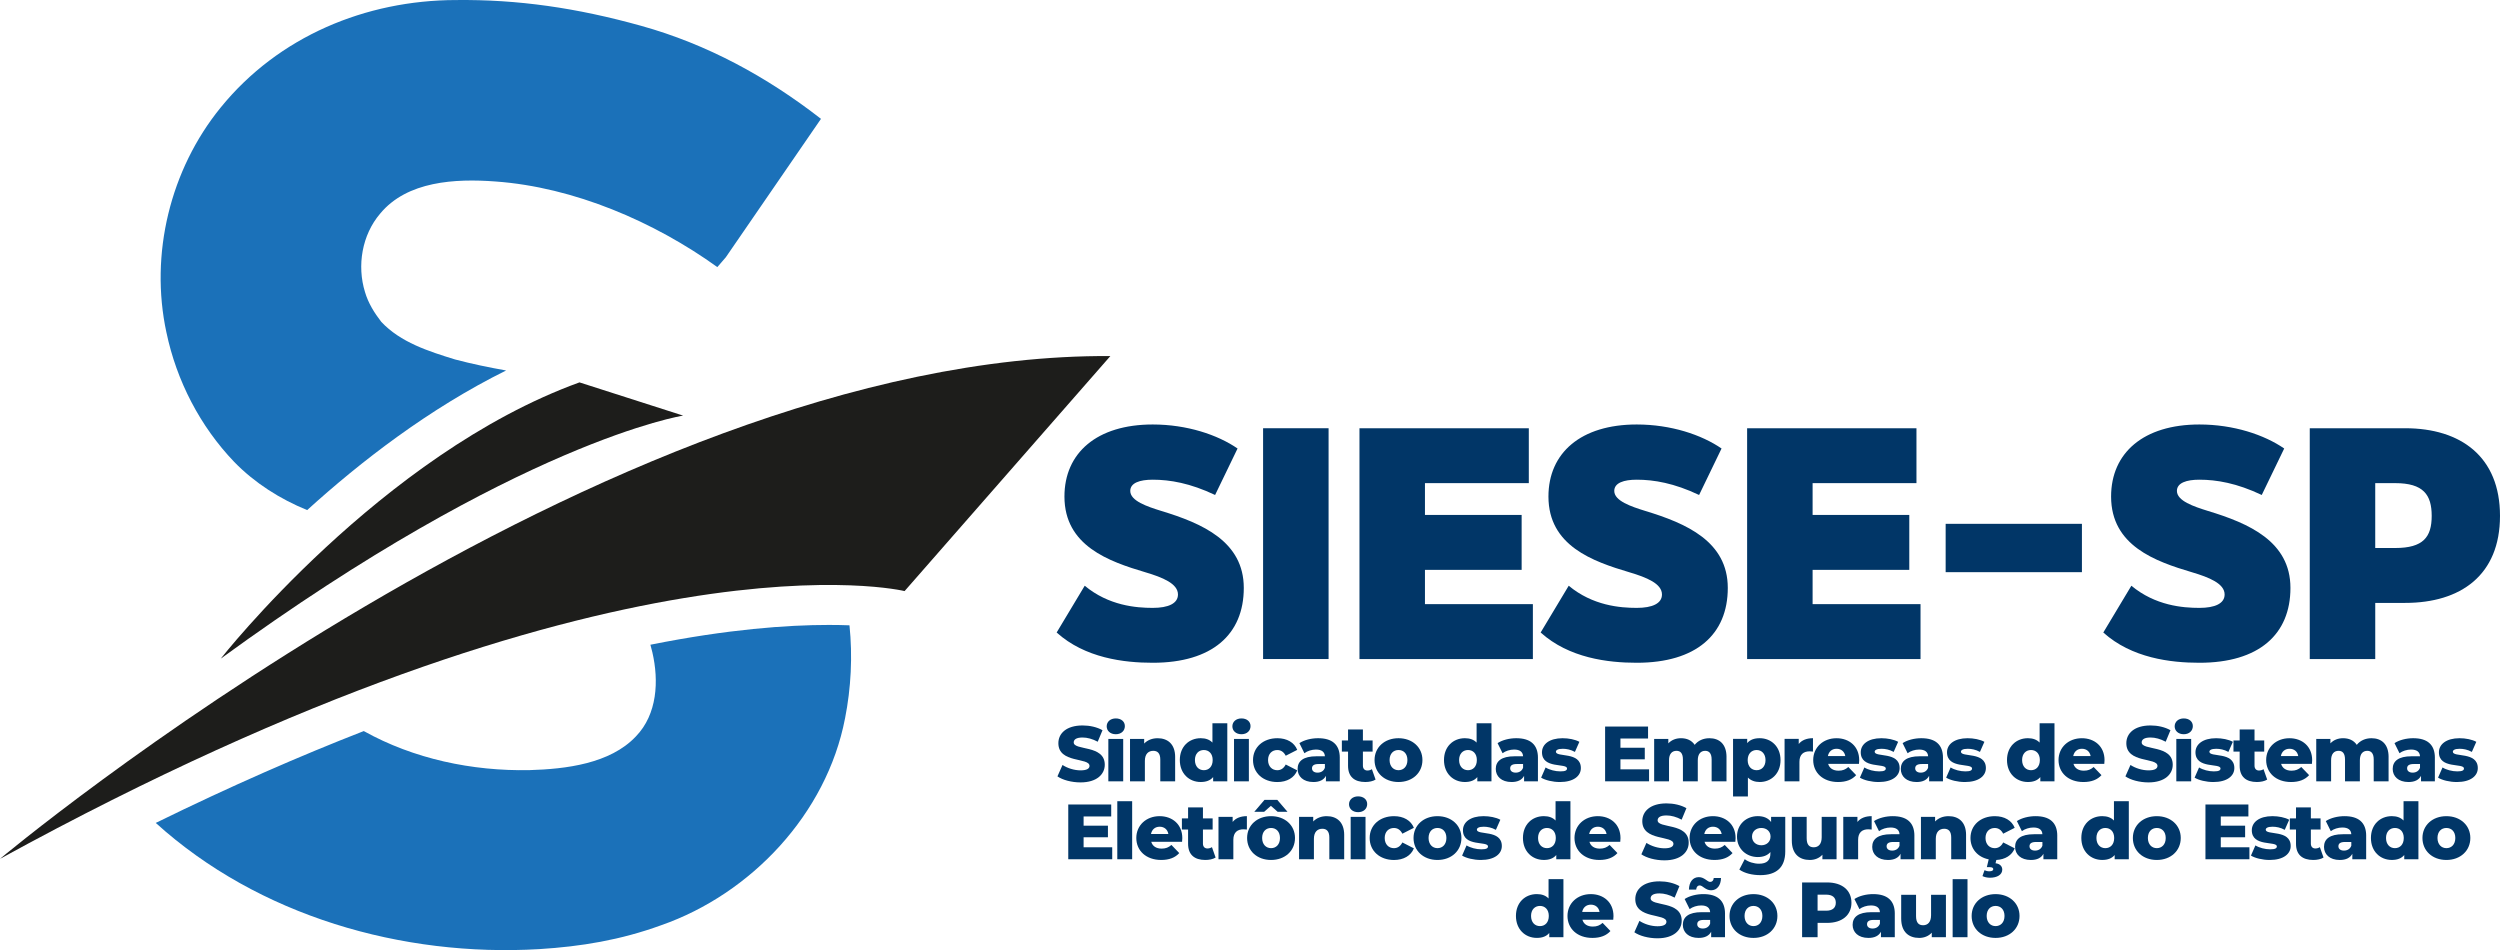 <?xml version="1.0" encoding="UTF-8"?>
<svg id="Camada_2" data-name="Camada 2" xmlns="http://www.w3.org/2000/svg" viewBox="0 0 1899.53 721.91">
  <defs>
    <style>
      .cls-1 {
        fill: #f200ff;
        opacity: .5;
      }

      .cls-2 {
        fill: #1b71b9;
      }

      .cls-3 {
        fill: #013667;
      }

      .cls-4 {
        fill: #1d1d1b;
      }
    </style>
  </defs>
  <g id="Camada_1-2" data-name="Camada 1">
    <g>
      <g>
        <path class="cls-3" d="M802.85,480.6l21.33-35.55c18.25,15.17,39.1,16.83,51.66,16.83,11.85,0,19.19-3.32,19.19-10.19,0-8.29-11.85-13.03-24.64-16.83-27.96-8.29-61.62-20.14-61.62-57.59,0-33.18,24.65-54.74,67.07-54.74,26.07,0,49.29,7.82,64.46,18.25l-17.06,35.31c-18.96-9.01-34.36-11.61-47.4-11.61-9.72,0-17.06,2.37-17.06,8.53,0,7.58,12.8,11.85,23.46,15.17,31.28,9.48,62.8,23.22,62.8,58.53s-23.93,56.87-69.2,56.87c-21.8,0-51.43-3.55-72.99-22.99Z"/>
        <path class="cls-3" d="M959.71,325.38h49.76v175.36h-49.76v-175.36Z"/>
        <path class="cls-3" d="M1032.93,325.38h128.68v41.71h-78.91v24.17h73.46v41.71h-73.46v26.07h82v41.71h-131.76v-175.36Z"/>
        <path class="cls-3" d="M1170.6,480.6l21.33-35.55c18.25,15.17,39.1,16.83,51.66,16.83,11.85,0,19.19-3.32,19.19-10.19,0-8.29-11.85-13.03-24.64-16.83-27.96-8.29-61.62-20.14-61.62-57.59,0-33.18,24.65-54.74,67.07-54.74,26.07,0,49.29,7.82,64.46,18.25l-17.06,35.31c-18.96-9.01-34.36-11.61-47.4-11.61-9.72,0-17.06,2.37-17.06,8.53,0,7.58,12.8,11.85,23.46,15.17,31.28,9.48,62.8,23.22,62.8,58.53s-23.93,56.87-69.2,56.87c-21.8,0-51.43-3.55-72.99-22.99Z"/>
        <path class="cls-3" d="M1327.47,325.38h128.68v41.71h-78.91v24.17h73.46v41.71h-73.46v26.07h82v41.71h-131.76v-175.36Z"/>
        <path class="cls-3" d="M1478.33,398.01h103.54v36.73h-103.54v-36.73Z"/>
        <path class="cls-3" d="M1598.11,480.6l21.33-35.55c18.25,15.17,39.1,16.83,51.66,16.83,11.85,0,19.19-3.32,19.19-10.19,0-8.29-11.85-13.03-24.64-16.83-27.96-8.29-61.62-20.14-61.62-57.59,0-33.18,24.65-54.74,67.07-54.74,26.07,0,49.29,7.82,64.46,18.25l-17.06,35.31c-18.96-9.01-34.36-11.61-47.4-11.61-9.72,0-17.06,2.37-17.06,8.53,0,7.58,12.8,11.85,23.46,15.17,31.28,9.48,62.8,23.22,62.8,58.53s-23.93,56.87-69.2,56.87c-21.8,0-51.43-3.55-72.99-22.99Z"/>
        <path class="cls-3" d="M1754.97,325.38h72.52c42.18,0,72.04,21.56,72.04,66.59s-29.86,66.12-72.04,66.12h-22.75v42.66h-49.76v-175.36ZM1819.9,416.38c21.33,0,27.73-8.29,27.73-24.41s-6.4-24.88-27.73-24.88h-15.17v49.29h15.17Z"/>
      </g>
      <g>
        <path class="cls-3" d="M803.45,589.91l3.86-8.68c3.69,2.44,8.92,4.1,13.73,4.1s6.78-1.37,6.78-3.39c0-6.6-23.66-1.78-23.66-17.24,0-7.43,6.06-13.49,18.43-13.49,5.41,0,11,1.25,15.1,3.63l-3.63,8.74c-3.98-2.14-7.91-3.21-11.53-3.21-4.93,0-6.71,1.66-6.71,3.74,0,6.36,23.6,1.6,23.6,16.94,0,7.25-6.06,13.43-18.42,13.43-6.84,0-13.61-1.84-17.54-4.58Z"/>
        <path class="cls-3" d="M840.88,551.87c0-3.39,2.73-6,6.9-6s6.9,2.44,6.9,5.83c0,3.57-2.73,6.18-6.9,6.18s-6.9-2.61-6.9-6ZM842.13,561.44h11.29v32.22h-11.29v-32.22Z"/>
        <path class="cls-3" d="M892.89,575.23v18.43h-11.29v-16.58c0-4.64-2.02-6.6-5.29-6.6-3.63,0-6.42,2.26-6.42,7.61v15.57h-11.29v-32.22h10.76v3.51c2.56-2.67,6.18-4.04,10.22-4.04,7.55,0,13.32,4.34,13.32,14.33Z"/>
        <path class="cls-3" d="M932.52,549.55v44.1h-10.76v-3.21c-2.14,2.56-5.29,3.74-9.45,3.74-8.8,0-15.87-6.42-15.87-16.7s7.07-16.58,15.87-16.58c3.74,0,6.77,1.07,8.91,3.33v-14.68h11.29ZM921.41,577.48c0-4.87-2.91-7.61-6.72-7.61s-6.77,2.74-6.77,7.61,2.91,7.73,6.77,7.73,6.72-2.79,6.72-7.73Z"/>
        <path class="cls-3" d="M936.37,551.87c0-3.39,2.73-6,6.9-6s6.9,2.44,6.9,5.83c0,3.57-2.73,6.18-6.9,6.18s-6.9-2.61-6.9-6ZM937.62,561.44h11.29v32.22h-11.29v-32.22Z"/>
        <path class="cls-3" d="M952.06,577.48c0-9.69,7.67-16.58,18.49-16.58,7.31,0,12.9,3.27,15.1,8.86l-8.74,4.46c-1.55-3.03-3.8-4.34-6.42-4.34-3.92,0-7.01,2.74-7.01,7.61s3.09,7.73,7.01,7.73c2.62,0,4.87-1.31,6.42-4.34l8.74,4.46c-2.2,5.59-7.79,8.86-15.1,8.86-10.82,0-18.49-6.89-18.49-16.7Z"/>
        <path class="cls-3" d="M1017.97,575.76v17.89h-10.52v-4.16c-1.61,3.09-4.81,4.7-9.51,4.7-7.73,0-12.01-4.34-12.01-9.93,0-5.94,4.34-9.63,14.33-9.63h6.42c-.18-3.27-2.38-5.11-6.84-5.11-3.09,0-6.54,1.07-8.74,2.79l-3.8-7.67c3.69-2.44,9.15-3.74,14.21-3.74,10.46,0,16.47,4.64,16.47,14.86ZM1006.67,583.31v-2.79h-4.87c-3.63,0-4.93,1.31-4.93,3.27s1.55,3.27,4.22,3.27c2.49,0,4.7-1.19,5.59-3.74Z"/>
        <path class="cls-3" d="M1045.18,592.34c-1.96,1.25-4.87,1.84-7.84,1.84-8.26,0-13.08-4.04-13.08-12.3v-10.82h-4.7v-8.44h4.7v-8.38h11.29v8.38h7.37v8.44h-7.37v10.7c0,2.38,1.37,3.69,3.39,3.69,1.25,0,2.5-.36,3.45-1.01l2.79,7.91Z"/>
        <path class="cls-3" d="M1044.4,577.48c0-9.69,7.67-16.58,18.19-16.58s18.19,6.9,18.19,16.58-7.55,16.7-18.19,16.7-18.19-6.95-18.19-16.7ZM1069.37,577.48c0-4.87-2.91-7.61-6.77-7.61s-6.78,2.74-6.78,7.61,2.97,7.73,6.78,7.73,6.77-2.79,6.77-7.73Z"/>
        <path class="cls-3" d="M1133.24,549.55v44.1h-10.76v-3.21c-2.14,2.56-5.29,3.74-9.45,3.74-8.8,0-15.87-6.42-15.87-16.7s7.07-16.58,15.87-16.58c3.74,0,6.77,1.07,8.91,3.33v-14.68h11.29ZM1122.13,577.48c0-4.87-2.91-7.61-6.72-7.61s-6.77,2.74-6.77,7.61,2.91,7.73,6.77,7.73,6.72-2.79,6.72-7.73Z"/>
        <path class="cls-3" d="M1168.54,575.76v17.89h-10.52v-4.16c-1.61,3.09-4.81,4.7-9.51,4.7-7.73,0-12.01-4.34-12.01-9.93,0-5.94,4.34-9.63,14.33-9.63h6.42c-.18-3.27-2.38-5.11-6.84-5.11-3.09,0-6.54,1.07-8.74,2.79l-3.8-7.67c3.69-2.44,9.15-3.74,14.21-3.74,10.46,0,16.47,4.64,16.47,14.86ZM1157.25,583.31v-2.79h-4.87c-3.63,0-4.93,1.31-4.93,3.27s1.55,3.27,4.22,3.27c2.49,0,4.7-1.19,5.59-3.74Z"/>
        <path class="cls-3" d="M1170.97,590.86l3.39-7.73c2.97,1.84,7.31,2.97,11.23,2.97s5.05-.83,5.05-2.2c0-4.34-19.02.59-19.02-12.3,0-6.06,5.59-10.7,15.69-10.7,4.52,0,9.51.95,12.72,2.74l-3.39,7.67c-3.21-1.78-6.42-2.38-9.27-2.38-3.8,0-5.17,1.07-5.17,2.26,0,4.46,18.96-.36,18.96,12.42,0,5.94-5.47,10.58-15.93,10.58-5.47,0-11.12-1.37-14.26-3.33Z"/>
        <path class="cls-3" d="M1252.98,584.56v9.09h-33.4v-41.61h32.63v9.09h-20.98v7.01h18.49v8.8h-18.49v7.61h21.75Z"/>
        <path class="cls-3" d="M1311.81,575.23v18.43h-11.29v-16.58c0-4.64-1.9-6.6-4.87-6.6-3.27,0-5.65,2.2-5.65,7.19v15.99h-11.29v-16.58c0-4.64-1.84-6.6-4.87-6.6-3.33,0-5.7,2.2-5.7,7.19v15.99h-11.29v-32.22h10.76v3.39c2.44-2.62,5.83-3.92,9.63-3.92,4.4,0,8.14,1.6,10.4,5.05,2.56-3.21,6.54-5.05,11.17-5.05,7.49,0,13.02,4.34,13.02,14.33Z"/>
        <path class="cls-3" d="M1352.87,577.54c0,10.22-7.07,16.64-15.81,16.64-3.74,0-6.77-1.13-8.98-3.39v14.38h-11.29v-43.75h10.76v3.21c2.14-2.56,5.29-3.74,9.51-3.74,8.74,0,15.81,6.42,15.81,16.64ZM1341.46,577.54c0-4.87-2.97-7.67-6.77-7.67s-6.78,2.79-6.78,7.67,2.97,7.67,6.78,7.67,6.77-2.79,6.77-7.67Z"/>
        <path class="cls-3" d="M1377.52,560.9v10.16c-1.01-.12-1.72-.18-2.56-.18-4.58,0-7.73,2.32-7.73,7.97v14.8h-11.29v-32.22h10.76v3.86c2.32-2.91,6.07-4.4,10.82-4.4Z"/>
        <path class="cls-3" d="M1412.47,580.4h-23.42c.95,3.27,3.74,5.17,7.91,5.17,3.15,0,5.23-.89,7.43-2.79l5.94,6.18c-3.09,3.45-7.61,5.23-13.73,5.23-11.47,0-18.9-7.07-18.9-16.7s7.55-16.58,17.71-16.58c9.51,0,17.24,6.06,17.24,16.7,0,.83-.12,1.9-.18,2.79ZM1388.87,574.45h13.19c-.59-3.39-3.09-5.53-6.6-5.53s-5.94,2.14-6.6,5.53Z"/>
        <path class="cls-3" d="M1413.17,590.86l3.39-7.73c2.97,1.84,7.31,2.97,11.23,2.97s5.05-.83,5.05-2.2c0-4.34-19.02.59-19.02-12.3,0-6.06,5.59-10.7,15.69-10.7,4.52,0,9.51.95,12.72,2.74l-3.39,7.67c-3.21-1.78-6.42-2.38-9.27-2.38-3.8,0-5.17,1.07-5.17,2.26,0,4.46,18.96-.36,18.96,12.42,0,5.94-5.47,10.58-15.93,10.58-5.47,0-11.12-1.37-14.26-3.33Z"/>
        <path class="cls-3" d="M1476.29,575.76v17.89h-10.52v-4.16c-1.61,3.09-4.81,4.7-9.51,4.7-7.73,0-12.01-4.34-12.01-9.93,0-5.94,4.34-9.63,14.33-9.63h6.42c-.18-3.27-2.38-5.11-6.84-5.11-3.09,0-6.54,1.07-8.74,2.79l-3.8-7.67c3.69-2.44,9.15-3.74,14.21-3.74,10.46,0,16.47,4.64,16.47,14.86ZM1464.99,583.31v-2.79h-4.87c-3.63,0-4.93,1.31-4.93,3.27s1.55,3.27,4.22,3.27c2.49,0,4.7-1.19,5.59-3.74Z"/>
        <path class="cls-3" d="M1478.71,590.86l3.39-7.73c2.97,1.84,7.31,2.97,11.23,2.97s5.05-.83,5.05-2.2c0-4.34-19.02.59-19.02-12.3,0-6.06,5.59-10.7,15.69-10.7,4.52,0,9.51.95,12.72,2.74l-3.39,7.67c-3.21-1.78-6.42-2.38-9.27-2.38-3.8,0-5.17,1.07-5.17,2.26,0,4.46,18.96-.36,18.96,12.42,0,5.94-5.47,10.58-15.93,10.58-5.47,0-11.12-1.37-14.26-3.33Z"/>
        <path class="cls-3" d="M1561.02,549.55v44.1h-10.76v-3.21c-2.14,2.56-5.29,3.74-9.45,3.74-8.8,0-15.87-6.42-15.87-16.7s7.07-16.58,15.87-16.58c3.74,0,6.77,1.07,8.91,3.33v-14.68h11.29ZM1549.91,577.48c0-4.87-2.91-7.61-6.72-7.61s-6.77,2.74-6.77,7.61,2.91,7.73,6.77,7.73,6.72-2.79,6.72-7.73Z"/>
        <path class="cls-3" d="M1598.87,580.4h-23.42c.95,3.27,3.74,5.17,7.91,5.17,3.15,0,5.23-.89,7.43-2.79l5.94,6.18c-3.09,3.45-7.61,5.23-13.73,5.23-11.47,0-18.9-7.07-18.9-16.7s7.55-16.58,17.71-16.58c9.51,0,17.24,6.06,17.24,16.7,0,.83-.12,1.9-.18,2.79ZM1575.28,574.45h13.19c-.59-3.39-3.09-5.53-6.6-5.53s-5.94,2.14-6.6,5.53Z"/>
        <path class="cls-3" d="M1614.9,589.91l3.86-8.68c3.69,2.44,8.92,4.1,13.73,4.1s6.78-1.37,6.78-3.39c0-6.6-23.66-1.78-23.66-17.24,0-7.43,6.06-13.49,18.43-13.49,5.41,0,11,1.25,15.1,3.63l-3.63,8.74c-3.98-2.14-7.91-3.21-11.53-3.21-4.93,0-6.71,1.66-6.71,3.74,0,6.36,23.6,1.6,23.6,16.94,0,7.25-6.06,13.43-18.42,13.43-6.84,0-13.61-1.84-17.54-4.58Z"/>
        <path class="cls-3" d="M1652.34,551.87c0-3.39,2.73-6,6.9-6s6.9,2.44,6.9,5.83c0,3.57-2.73,6.18-6.9,6.18s-6.9-2.61-6.9-6ZM1653.59,561.44h11.29v32.22h-11.29v-32.22Z"/>
        <path class="cls-3" d="M1667.49,590.86l3.39-7.73c2.97,1.84,7.31,2.97,11.23,2.97s5.05-.83,5.05-2.2c0-4.34-19.02.59-19.02-12.3,0-6.06,5.59-10.7,15.69-10.7,4.52,0,9.51.95,12.72,2.74l-3.39,7.67c-3.21-1.78-6.42-2.38-9.27-2.38-3.8,0-5.17,1.07-5.17,2.26,0,4.46,18.96-.36,18.96,12.42,0,5.94-5.47,10.58-15.93,10.58-5.47,0-11.12-1.37-14.26-3.33Z"/>
        <path class="cls-3" d="M1722.64,592.34c-1.96,1.25-4.87,1.84-7.84,1.84-8.26,0-13.08-4.04-13.08-12.3v-10.82h-4.7v-8.44h4.7v-8.38h11.29v8.38h7.37v8.44h-7.37v10.7c0,2.38,1.37,3.69,3.39,3.69,1.25,0,2.5-.36,3.45-1.01l2.79,7.91Z"/>
        <path class="cls-3" d="M1756.63,580.4h-23.42c.95,3.27,3.74,5.17,7.91,5.17,3.15,0,5.23-.89,7.43-2.79l5.94,6.18c-3.09,3.45-7.61,5.23-13.73,5.23-11.47,0-18.9-7.07-18.9-16.7s7.55-16.58,17.71-16.58c9.51,0,17.24,6.06,17.24,16.7,0,.83-.12,1.9-.18,2.79ZM1733.04,574.45h13.19c-.59-3.39-3.09-5.53-6.6-5.53s-5.94,2.14-6.6,5.53Z"/>
        <path class="cls-3" d="M1814.87,575.23v18.43h-11.29v-16.58c0-4.64-1.9-6.6-4.87-6.6-3.27,0-5.65,2.2-5.65,7.19v15.99h-11.29v-16.58c0-4.64-1.84-6.6-4.87-6.6-3.33,0-5.7,2.2-5.7,7.19v15.99h-11.29v-32.22h10.76v3.39c2.44-2.62,5.83-3.92,9.63-3.92,4.4,0,8.14,1.6,10.4,5.05,2.56-3.21,6.54-5.05,11.17-5.05,7.49,0,13.02,4.34,13.02,14.33Z"/>
        <path class="cls-3" d="M1850.04,575.76v17.89h-10.52v-4.16c-1.61,3.09-4.81,4.7-9.51,4.7-7.73,0-12.01-4.34-12.01-9.93,0-5.94,4.34-9.63,14.33-9.63h6.42c-.18-3.27-2.38-5.11-6.84-5.11-3.09,0-6.54,1.07-8.74,2.79l-3.8-7.67c3.69-2.44,9.15-3.74,14.21-3.74,10.46,0,16.47,4.64,16.47,14.86ZM1838.75,583.31v-2.79h-4.87c-3.63,0-4.93,1.31-4.93,3.27s1.55,3.27,4.22,3.27c2.49,0,4.7-1.19,5.59-3.74Z"/>
        <path class="cls-3" d="M1852.47,590.86l3.39-7.73c2.97,1.84,7.31,2.97,11.23,2.97s5.05-.83,5.05-2.2c0-4.34-19.02.59-19.02-12.3,0-6.06,5.59-10.7,15.69-10.7,4.52,0,9.51.95,12.72,2.74l-3.39,7.67c-3.21-1.78-6.42-2.38-9.27-2.38-3.8,0-5.17,1.07-5.17,2.26,0,4.46,18.96-.36,18.96,12.42,0,5.94-5.47,10.58-15.93,10.58-5.47,0-11.12-1.37-14.26-3.33Z"/>
        <path class="cls-3" d="M845.08,643.78v9.09h-33.4v-41.61h32.63v9.09h-20.98v7.01h18.49v8.8h-18.49v7.61h21.75Z"/>
        <path class="cls-3" d="M848.94,608.77h11.29v44.1h-11.29v-44.1Z"/>
        <path class="cls-3" d="M898.15,639.62h-23.42c.95,3.27,3.74,5.17,7.91,5.17,3.15,0,5.23-.89,7.43-2.79l5.94,6.18c-3.09,3.45-7.61,5.23-13.73,5.23-11.47,0-18.9-7.07-18.9-16.7s7.55-16.58,17.71-16.58c9.51,0,17.24,6.06,17.24,16.7,0,.83-.12,1.9-.18,2.79ZM874.55,633.68h13.19c-.59-3.39-3.09-5.53-6.6-5.53s-5.94,2.14-6.6,5.53Z"/>
        <path class="cls-3" d="M923.64,651.57c-1.96,1.25-4.87,1.84-7.84,1.84-8.26,0-13.08-4.04-13.08-12.3v-10.82h-4.7v-8.44h4.7v-8.38h11.29v8.38h7.37v8.44h-7.37v10.7c0,2.38,1.37,3.69,3.39,3.69,1.25,0,2.5-.36,3.45-1.01l2.79,7.91Z"/>
        <path class="cls-3" d="M947.4,620.13v10.16c-1.01-.12-1.72-.18-2.56-.18-4.58,0-7.73,2.32-7.73,7.97v14.8h-11.29v-32.22h10.76v3.86c2.32-2.91,6.07-4.4,10.82-4.4Z"/>
        <path class="cls-3" d="M983.95,636.71c0,9.75-7.55,16.7-18.19,16.7s-18.19-6.95-18.19-16.7,7.67-16.58,18.19-16.58,18.19,6.9,18.19,16.58ZM960.53,616.8h-7.49l7.73-9.03h9.75l7.73,9.03h-7.49l-5.11-4.52-5.11,4.52ZM972.54,636.71c0-4.87-2.91-7.61-6.77-7.61s-6.78,2.74-6.78,7.61,2.97,7.73,6.78,7.73,6.77-2.79,6.77-7.73Z"/>
        <path class="cls-3" d="M1021.33,634.45v18.43h-11.29v-16.58c0-4.64-2.02-6.6-5.29-6.6-3.63,0-6.42,2.26-6.42,7.61v15.57h-11.29v-32.22h10.76v3.51c2.56-2.67,6.18-4.04,10.22-4.04,7.55,0,13.32,4.34,13.32,14.33Z"/>
        <path class="cls-3" d="M1025,611.09c0-3.39,2.73-6,6.9-6s6.9,2.44,6.9,5.83c0,3.57-2.73,6.18-6.9,6.18s-6.9-2.61-6.9-6ZM1026.25,620.66h11.29v32.22h-11.29v-32.22Z"/>
        <path class="cls-3" d="M1040.69,636.71c0-9.69,7.67-16.58,18.49-16.58,7.31,0,12.9,3.27,15.1,8.86l-8.74,4.46c-1.55-3.03-3.8-4.34-6.42-4.34-3.92,0-7.01,2.74-7.01,7.61s3.09,7.73,7.01,7.73c2.62,0,4.87-1.31,6.42-4.34l8.74,4.46c-2.2,5.59-7.79,8.86-15.1,8.86-10.82,0-18.49-6.89-18.49-16.7Z"/>
        <path class="cls-3" d="M1074.02,636.71c0-9.69,7.67-16.58,18.19-16.58s18.19,6.9,18.19,16.58-7.55,16.7-18.19,16.7-18.19-6.95-18.19-16.7ZM1098.99,636.71c0-4.87-2.91-7.61-6.77-7.61s-6.78,2.74-6.78,7.61,2.97,7.73,6.78,7.73,6.77-2.79,6.77-7.73Z"/>
        <path class="cls-3" d="M1110.92,650.08l3.39-7.73c2.97,1.84,7.31,2.97,11.23,2.97s5.05-.83,5.05-2.2c0-4.34-19.02.59-19.02-12.3,0-6.06,5.59-10.7,15.69-10.7,4.52,0,9.51.95,12.72,2.74l-3.39,7.67c-3.21-1.78-6.42-2.38-9.27-2.38-3.8,0-5.17,1.07-5.17,2.26,0,4.46,18.96-.36,18.96,12.42,0,5.94-5.47,10.58-15.93,10.58-5.47,0-11.12-1.37-14.26-3.33Z"/>
        <path class="cls-3" d="M1193.23,608.77v44.1h-10.76v-3.21c-2.14,2.56-5.29,3.74-9.45,3.74-8.8,0-15.87-6.42-15.87-16.7s7.07-16.58,15.87-16.58c3.74,0,6.77,1.07,8.91,3.33v-14.68h11.29ZM1182.12,636.71c0-4.87-2.91-7.61-6.72-7.61s-6.77,2.74-6.77,7.61,2.91,7.73,6.77,7.73,6.72-2.79,6.72-7.73Z"/>
        <path class="cls-3" d="M1231.09,639.62h-23.42c.95,3.27,3.74,5.17,7.91,5.17,3.15,0,5.23-.89,7.43-2.79l5.94,6.18c-3.09,3.45-7.61,5.23-13.73,5.23-11.47,0-18.9-7.07-18.9-16.7s7.55-16.58,17.71-16.58c9.51,0,17.24,6.06,17.24,16.7,0,.83-.12,1.9-.18,2.79ZM1207.49,633.68h13.19c-.59-3.39-3.09-5.53-6.6-5.53s-5.94,2.14-6.6,5.53Z"/>
        <path class="cls-3" d="M1247.12,649.13l3.86-8.68c3.69,2.44,8.92,4.1,13.73,4.1s6.78-1.37,6.78-3.39c0-6.6-23.66-1.78-23.66-17.24,0-7.43,6.06-13.49,18.43-13.49,5.41,0,11,1.25,15.1,3.63l-3.63,8.74c-3.98-2.14-7.91-3.21-11.53-3.21-4.93,0-6.71,1.66-6.71,3.74,0,6.36,23.6,1.6,23.6,16.94,0,7.25-6.06,13.43-18.42,13.43-6.84,0-13.61-1.84-17.54-4.58Z"/>
        <path class="cls-3" d="M1318.55,639.62h-23.42c.95,3.27,3.74,5.17,7.91,5.17,3.15,0,5.23-.89,7.43-2.79l5.94,6.18c-3.09,3.45-7.61,5.23-13.73,5.23-11.47,0-18.9-7.07-18.9-16.7s7.55-16.58,17.71-16.58c9.51,0,17.24,6.06,17.24,16.7,0,.83-.12,1.9-.18,2.79ZM1294.95,633.68h13.19c-.59-3.39-3.09-5.53-6.6-5.53s-5.94,2.14-6.6,5.53Z"/>
        <path class="cls-3" d="M1356.46,620.66v26.33c0,12.19-6.89,17.95-18.9,17.95-6.18,0-12.07-1.43-15.99-4.22l4.1-7.91c2.67,2.14,7.07,3.45,10.88,3.45,6.06,0,8.62-2.73,8.62-7.79v-1.07c-2.2,2.56-5.47,3.8-9.57,3.8-8.56,0-15.81-6.06-15.81-15.57s7.25-15.51,15.81-15.51c4.46,0,7.91,1.43,10.1,4.46v-3.92h10.76ZM1345.29,635.64c0-3.92-2.97-6.54-7.01-6.54s-7.07,2.62-7.07,6.54,3.03,6.6,7.07,6.6,7.01-2.67,7.01-6.6Z"/>
        <path class="cls-3" d="M1395.44,620.66v32.22h-10.76v-3.45c-2.44,2.67-5.88,3.98-9.57,3.98-7.91,0-13.67-4.52-13.67-14.74v-18.01h11.29v16.17c0,4.99,1.96,6.95,5.35,6.95s6.06-2.2,6.06-7.61v-15.51h11.29Z"/>
        <path class="cls-3" d="M1422.12,620.13v10.16c-1.01-.12-1.72-.18-2.56-.18-4.58,0-7.73,2.32-7.73,7.97v14.8h-11.29v-32.22h10.76v3.86c2.32-2.91,6.07-4.4,10.82-4.4Z"/>
        <path class="cls-3" d="M1454.57,634.99v17.89h-10.52v-4.16c-1.61,3.09-4.81,4.7-9.51,4.7-7.73,0-12.01-4.34-12.01-9.93,0-5.94,4.34-9.63,14.33-9.63h6.42c-.18-3.27-2.38-5.11-6.84-5.11-3.09,0-6.54,1.07-8.74,2.79l-3.8-7.67c3.69-2.44,9.15-3.74,14.21-3.74,10.46,0,16.47,4.64,16.47,14.86ZM1443.27,642.54v-2.79h-4.87c-3.63,0-4.93,1.31-4.93,3.27s1.55,3.27,4.22,3.27c2.49,0,4.7-1.19,5.59-3.74Z"/>
        <path class="cls-3" d="M1493.84,634.45v18.43h-11.29v-16.58c0-4.64-2.02-6.6-5.29-6.6-3.63,0-6.42,2.26-6.42,7.61v15.57h-11.29v-32.22h10.76v3.51c2.56-2.67,6.18-4.04,10.22-4.04,7.55,0,13.32,4.34,13.32,14.33Z"/>
        <path class="cls-3" d="M1522.06,640.1l8.74,4.46c-2.08,5.29-7.19,8.5-13.97,8.86l-.6,2.5c3.69.42,5.11,2.62,5.11,4.81,0,3.8-3.75,6.18-9.39,6.18-2.02,0-4.34-.53-5.65-1.25l1.55-4.46c1.01.47,2.26.83,3.68.83,2.14,0,2.97-.71,2.97-1.66,0-.89-.77-1.49-2.68-1.49h-2.2l1.42-5.94c-8.32-1.66-13.85-7.91-13.85-16.23,0-9.69,7.67-16.58,18.49-16.58,7.31,0,12.9,3.27,15.1,8.86l-8.74,4.46c-1.55-3.03-3.8-4.34-6.42-4.34-3.92,0-7.01,2.74-7.01,7.61s3.09,7.73,7.01,7.73c2.62,0,4.87-1.31,6.42-4.34Z"/>
        <path class="cls-3" d="M1563.13,634.99v17.89h-10.52v-4.16c-1.61,3.09-4.81,4.7-9.51,4.7-7.73,0-12.01-4.34-12.01-9.93,0-5.94,4.34-9.63,14.33-9.63h6.42c-.18-3.27-2.38-5.11-6.84-5.11-3.09,0-6.54,1.07-8.74,2.79l-3.8-7.67c3.69-2.44,9.15-3.74,14.21-3.74,10.46,0,16.47,4.64,16.47,14.86ZM1551.84,642.54v-2.79h-4.87c-3.63,0-4.93,1.31-4.93,3.27s1.55,3.27,4.22,3.27c2.49,0,4.7-1.19,5.59-3.74Z"/>
        <path class="cls-3" d="M1617.5,608.77v44.1h-10.76v-3.21c-2.14,2.56-5.29,3.74-9.45,3.74-8.8,0-15.87-6.42-15.87-16.7s7.07-16.58,15.87-16.58c3.74,0,6.77,1.07,8.91,3.33v-14.68h11.29ZM1606.38,636.71c0-4.87-2.91-7.61-6.72-7.61s-6.77,2.74-6.77,7.61,2.91,7.73,6.77,7.73,6.72-2.79,6.72-7.73Z"/>
        <path class="cls-3" d="M1620.58,636.71c0-9.69,7.67-16.58,18.19-16.58s18.19,6.9,18.19,16.58-7.55,16.7-18.19,16.7-18.19-6.95-18.19-16.7ZM1645.54,636.71c0-4.87-2.91-7.61-6.77-7.61s-6.78,2.74-6.78,7.61,2.97,7.73,6.78,7.73,6.77-2.79,6.77-7.73Z"/>
        <path class="cls-3" d="M1709.13,643.78v9.09h-33.4v-41.61h32.63v9.09h-20.98v7.01h18.49v8.8h-18.49v7.61h21.75Z"/>
        <path class="cls-3" d="M1710.3,650.08l3.39-7.73c2.97,1.84,7.31,2.97,11.23,2.97s5.05-.83,5.05-2.2c0-4.34-19.02.59-19.02-12.3,0-6.06,5.59-10.7,15.69-10.7,4.52,0,9.51.95,12.72,2.74l-3.39,7.67c-3.21-1.78-6.42-2.38-9.27-2.38-3.8,0-5.17,1.07-5.17,2.26,0,4.46,18.96-.36,18.96,12.42,0,5.94-5.47,10.58-15.93,10.58-5.47,0-11.12-1.37-14.26-3.33Z"/>
        <path class="cls-3" d="M1765.45,651.57c-1.96,1.25-4.87,1.84-7.84,1.84-8.26,0-13.08-4.04-13.08-12.3v-10.82h-4.7v-8.44h4.7v-8.38h11.29v8.38h7.37v8.44h-7.37v10.7c0,2.38,1.37,3.69,3.39,3.69,1.25,0,2.5-.36,3.45-1.01l2.79,7.91Z"/>
        <path class="cls-3" d="M1797.84,634.99v17.89h-10.52v-4.16c-1.61,3.09-4.81,4.7-9.51,4.7-7.73,0-12.01-4.34-12.01-9.93,0-5.94,4.34-9.63,14.33-9.63h6.42c-.18-3.27-2.38-5.11-6.84-5.11-3.09,0-6.54,1.07-8.74,2.79l-3.8-7.67c3.69-2.44,9.15-3.74,14.21-3.74,10.46,0,16.47,4.64,16.47,14.86ZM1786.55,642.54v-2.79h-4.87c-3.63,0-4.93,1.31-4.93,3.27s1.55,3.27,4.22,3.27c2.49,0,4.7-1.19,5.59-3.74Z"/>
        <path class="cls-3" d="M1837.54,608.77v44.1h-10.76v-3.21c-2.14,2.56-5.29,3.74-9.45,3.74-8.8,0-15.87-6.42-15.87-16.7s7.07-16.58,15.87-16.58c3.74,0,6.77,1.07,8.91,3.33v-14.68h11.29ZM1826.42,636.71c0-4.87-2.91-7.61-6.72-7.61s-6.77,2.74-6.77,7.61,2.91,7.73,6.77,7.73,6.72-2.79,6.72-7.73Z"/>
        <path class="cls-3" d="M1840.61,636.71c0-9.69,7.67-16.58,18.19-16.58s18.19,6.9,18.19,16.58-7.55,16.7-18.19,16.7-18.19-6.95-18.19-16.7ZM1865.58,636.71c0-4.87-2.91-7.61-6.77-7.61s-6.78,2.74-6.78,7.61,2.97,7.73,6.78,7.73,6.77-2.79,6.77-7.73Z"/>
        <path class="cls-3" d="M1187.91,668v44.1h-10.76v-3.21c-2.14,2.56-5.29,3.74-9.45,3.74-8.8,0-15.87-6.42-15.87-16.7s7.07-16.58,15.87-16.58c3.74,0,6.77,1.07,8.91,3.33v-14.68h11.29ZM1176.8,695.94c0-4.87-2.91-7.61-6.72-7.61s-6.77,2.74-6.77,7.61,2.91,7.73,6.77,7.73,6.72-2.79,6.72-7.73Z"/>
        <path class="cls-3" d="M1225.77,698.85h-23.42c.95,3.27,3.74,5.17,7.91,5.17,3.15,0,5.23-.89,7.43-2.79l5.94,6.18c-3.09,3.45-7.61,5.23-13.73,5.23-11.47,0-18.9-7.07-18.9-16.7s7.55-16.58,17.71-16.58c9.51,0,17.24,6.06,17.24,16.7,0,.83-.12,1.9-.18,2.79ZM1202.17,692.9h13.19c-.59-3.39-3.09-5.53-6.6-5.53s-5.94,2.14-6.6,5.53Z"/>
        <path class="cls-3" d="M1241.8,708.36l3.86-8.68c3.69,2.44,8.92,4.1,13.73,4.1s6.78-1.37,6.78-3.39c0-6.6-23.66-1.78-23.66-17.24,0-7.43,6.06-13.49,18.43-13.49,5.41,0,11,1.25,15.1,3.63l-3.63,8.74c-3.98-2.14-7.91-3.21-11.53-3.21-4.93,0-6.71,1.66-6.71,3.74,0,6.36,23.6,1.6,23.6,16.94,0,7.25-6.06,13.43-18.42,13.43-6.84,0-13.61-1.84-17.54-4.58Z"/>
        <path class="cls-3" d="M1310.68,694.21v17.89h-10.52v-4.16c-1.61,3.09-4.81,4.7-9.51,4.7-7.73,0-12.01-4.34-12.01-9.93,0-5.94,4.34-9.63,14.33-9.63h6.42c-.18-3.27-2.38-5.11-6.84-5.11-3.09,0-6.54,1.07-8.74,2.79l-3.8-7.67c3.69-2.44,9.15-3.74,14.21-3.74,10.46,0,16.47,4.64,16.47,14.86ZM1288.8,675.91h-5.53c.12-5.77,2.97-9.45,7.55-9.45,4.22,0,6.42,3.63,8.56,3.63,1.6,0,2.62-1.13,2.73-2.97h5.53c-.12,5.59-2.97,9.33-7.55,9.33-4.22,0-6.42-3.69-8.56-3.69-1.61,0-2.62,1.19-2.74,3.15ZM1299.38,701.76v-2.79h-4.87c-3.63,0-4.93,1.31-4.93,3.27s1.55,3.27,4.22,3.27c2.49,0,4.7-1.19,5.59-3.74Z"/>
        <path class="cls-3" d="M1314.11,695.94c0-9.69,7.67-16.58,18.19-16.58s18.19,6.9,18.19,16.58-7.55,16.7-18.19,16.7-18.19-6.95-18.19-16.7ZM1339.08,695.94c0-4.87-2.91-7.61-6.77-7.61s-6.78,2.74-6.78,7.61,2.97,7.73,6.78,7.73,6.77-2.79,6.77-7.73Z"/>
        <path class="cls-3" d="M1406.76,685.89c0,9.45-7.13,15.33-18.48,15.33h-7.25v10.88h-11.77v-41.61h19.02c11.35,0,18.48,5.88,18.48,15.4ZM1394.87,685.89c0-3.86-2.44-6.12-7.31-6.12h-6.54v12.19h6.54c4.87,0,7.31-2.26,7.31-6.06Z"/>
        <path class="cls-3" d="M1439.68,694.21v17.89h-10.52v-4.16c-1.61,3.09-4.81,4.7-9.51,4.7-7.73,0-12.01-4.34-12.01-9.93,0-5.94,4.34-9.63,14.33-9.63h6.42c-.18-3.27-2.38-5.11-6.84-5.11-3.09,0-6.54,1.07-8.74,2.79l-3.8-7.67c3.69-2.44,9.15-3.74,14.21-3.74,10.46,0,16.47,4.64,16.47,14.86ZM1428.39,701.76v-2.79h-4.87c-3.63,0-4.93,1.31-4.93,3.27s1.55,3.27,4.22,3.27c2.49,0,4.7-1.19,5.59-3.74Z"/>
        <path class="cls-3" d="M1478.54,679.89v32.22h-10.76v-3.45c-2.44,2.67-5.88,3.98-9.57,3.98-7.91,0-13.67-4.52-13.67-14.74v-18.01h11.29v16.17c0,4.99,1.96,6.95,5.35,6.95s6.06-2.2,6.06-7.61v-15.51h11.29Z"/>
        <path class="cls-3" d="M1483.64,668h11.29v44.1h-11.29v-44.1Z"/>
        <path class="cls-3" d="M1498.08,695.94c0-9.69,7.67-16.58,18.19-16.58s18.19,6.9,18.19,16.58-7.55,16.7-18.19,16.7-18.19-6.95-18.19-16.7ZM1523.05,695.94c0-4.87-2.91-7.61-6.77-7.61s-6.78,2.74-6.78,7.61,2.97,7.73,6.78,7.73,6.77-2.79,6.77-7.73Z"/>
      </g>
      <g>
        <path class="cls-1" d="M220.27,506.84c-.16-.32-.29-.63-.39-.91l-.04-.39s.16.04.21.04l.12.04.71.66-.62.57Z"/>
        <path class="cls-2" d="M126.45,252.61c-12.8-59.48,2.84-123.73,41.2-170.88C211.61,27.57,277.9.23,346.24.03c47.39-.54,91.99,5.97,140.88,19.58,50.21,13.98,95.54,38.71,136.67,70.69l-72.36,105.25-.05.05-6.34,7.34c-47.89-34.43-108.89-60.77-168.65-65.05-30.45-2.29-67.13-.34-87.59,24.48-13.75,16.14-17.7,39.47-11.45,59.61,2.45,8.29,7.07,15.79,12.36,22.57,14.52,15.55,36.05,22.43,56.04,28.57,12.73,3.38,25.71,6.04,38.8,8.38-58.43,28.91-110.52,69.2-151.16,106.07-20.45-8.3-39.91-20.61-55.41-36.57-25.93-27.04-43.86-61.77-51.52-98.39Z"/>
        <path class="cls-2" d="M642.05,545.9c-14,72.64-71.5,133.29-139.65,157.09-31,11.29-60.89,16.18-92.66,18.16-104.06,6.14-213.24-25.09-291.4-95.89,57.2-28.05,109.86-51.02,158.06-69.79,38.04,21.21,82.43,30.5,125.86,29.68,27.66-.8,61.29-4.84,80.86-25.57,16.41-16.91,17.52-42.32,12.59-63.8-.46-1.96-.96-3.93-1.52-5.91,58.97-11.8,103.95-15.04,135.56-15.04,5.71,0,10.95.11,15.7.29,2.41,23.54,1.2,47.5-3.39,70.79Z"/>
        <path class="cls-1" d="M220.9,506.27l-.62.57c-.16-.32-.29-.63-.39-.91l-.04-.39s.16.04.21.04l.12.04.71.66Z"/>
        <path class="cls-4" d="M167.73,500.44s121.82-155.24,272.56-209.9l78.77,25.24s-124.34,19.31-351.33,184.66Z"/>
        <path class="cls-4" d="M0,652.56s458.74-384.4,843.67-382.02l-156.35,178.57S469.06,395.49,0,652.56Z"/>
      </g>
    </g>
  </g>
</svg>